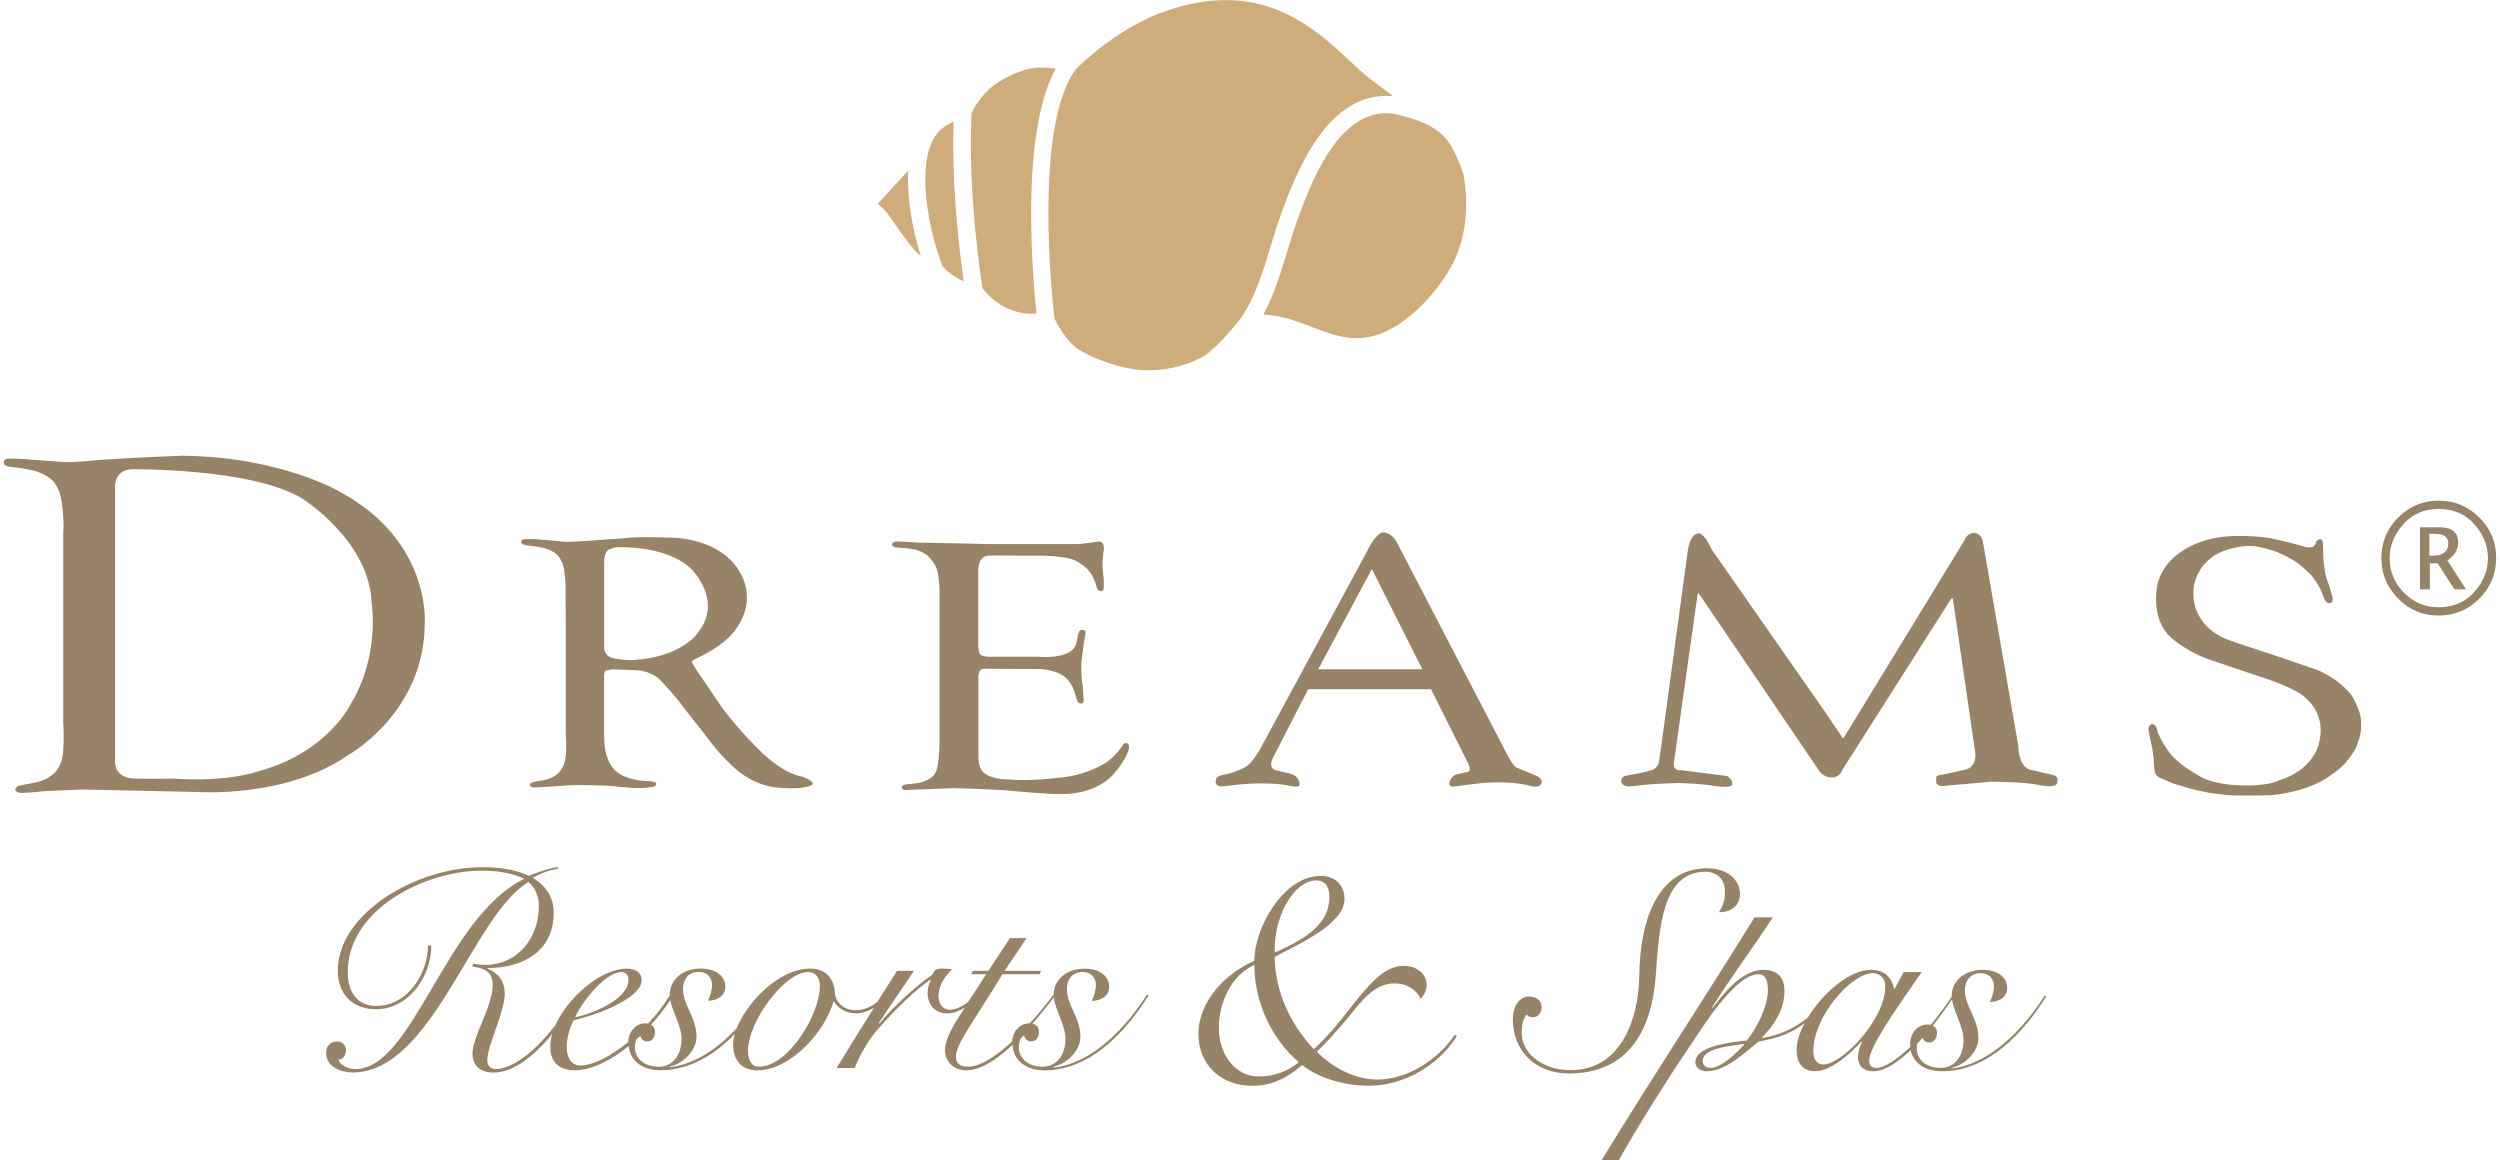 <?xml version="1.0" encoding="UTF-8"?>
<svg xmlns:xlink="http://www.w3.org/1999/xlink" xmlns="http://www.w3.org/2000/svg" width="4.18" height="1.94" viewBox="0 0 300.7 139.98">
  <g id="uuid-41f2f37c-c437-4b94-b3a2-525363bdddc0" fill="#454546">
    <path d="M293.69,74.26c-1.87,0-3.48-.68-4.83-2.05-1.35-1.37-2.02-2.99-2.02-4.88s.68-3.55,2.03-4.9c1.36-1.35,2.99-2.03,4.9-2.03s3.54,.68,4.89,2.03c1.36,1.35,2.03,2.98,2.03,4.88s-.68,3.58-2.04,4.93c-1.36,1.35-3.02,2.02-4.97,2.02Zm0-1c1.93,0,3.47-.71,4.61-2.13,.93-1.16,1.4-2.43,1.4-3.81s-.47-2.64-1.4-3.79c-1.14-1.42-2.65-2.13-4.53-2.13s-3.39,.71-4.53,2.13c-.93,1.16-1.4,2.43-1.4,3.8,0,1.62,.58,3.01,1.73,4.18,1.16,1.17,2.53,1.75,4.12,1.75Zm-2.19-2.16v-7.49h2.35c.75,0,1.32,.15,1.69,.46,.38,.31,.56,.76,.56,1.37,0,.45-.11,.85-.33,1.22s-.54,.67-.97,.94l2.25,3.5h-1.4l-2.02-3.14h-.94v3.14h-1.21Zm1.14-4.06h.34c.65,0,1.13-.12,1.45-.37,.32-.25,.49-.61,.49-1.1,0-.39-.14-.68-.41-.88-.27-.19-.68-.29-1.22-.29h-.66v2.64Z" style="" fill="#978367"></path>
  </g>
  <g id="uuid-76942c1b-735f-4c01-afdd-a3492f77864e" fill="#454546">
    <g fill="#454546">
      <path d="M108.77,20.95c-1.1,1.22-2.22,2.43-3.34,3.64,.45,.33,.86,.74,1.22,1.22,.28,.36,.6,.83,.96,1.35,.89,1.28,2,2.86,2.91,3.62,.03,.03,.07,.05,.1,.08-1.46-4.76-1.61-8.28-1.5-10.28-.11,.11-.22,.24-.36,.38Z" style="" fill="#CFAC7C"></path>
      <path d="M111.41,19.04s-.02,.07-.03,.1h0c-.01,.05-1.07,4.9,1.87,13.02,1.05,1.02,1.93,1.52,2.56,1.77-1.37-9.75-1.32-16.51-1.21-19.26-.35,.15-.79,.38-1.31,.76-1.54,1.12-1.88,3.58-1.89,3.61Z" style="" fill="#CFAC7C"></path>
      <path d="M124.13,37.85c.17,0,.32,0,.47-.02-.48-4.43-2-21.73,2.31-29.54-.6-.1-1.14-.15-1.64-.15-1.5,0-2.84,.41-4.79,1.48-2.38,1.3-3.47,3.48-3.71,4.02-.08,1.17-.5,9.01,1.3,21.12,1.98,2.55,4.38,3.09,6.06,3.09Z" style="" fill="#CFAC7C"></path>
      <path d="M157.86,39.47c1.81,.69,3.53,1.33,5.37,1.33,.68,0,1.34-.09,2.02-.27,3.77-1.01,7.39-4.87,9.31-8.25,1.77-3.14,2.3-7.22,1.52-11.32-1.45-3.97-2.19-5.81-8.29-7.22-6.63-1.02-10.05,8.25-11.69,12.71-.47,1.28-.88,2.64-1.28,3.96-.77,2.53-1.56,5.14-2.85,7.53,.3,.02,.6,.05,.92,.09,1.8,.23,3.41,.84,4.97,1.43Z" style="" fill="#CFAC7C"></path>
      <path d="M129.74,42.19c1.74,1.11,5.08,2.35,7.86,2.47,2.33,.1,4.6-.4,6.83-1.49,1.46-.71,3.97-3.68,4.84-4.81,1.72-2.53,2.6-5.46,3.54-8.55,.41-1.35,.83-2.74,1.32-4.08,1.66-4.51,5.5-14.95,13.51-14.11-.25-.19-.51-.38-.8-.6-.48-.36-1.02-.77-1.65-1.24-.96-.71-1.91-1.59-2.9-2.52-1.71-1.6-3.65-3.42-6.3-4.93-2.75-1.56-5.55-2.32-8.57-2.32-2.11,0-4.38,.39-6.74,1.15-6.08,1.96-10.81,6.65-11.28,7.12-5.23,6.81-2.88,28.13-2.64,30.17,.29,.58,1.46,2.8,2.97,3.76Z" style="" fill="#CFAC7C"></path>
    </g>
    <g fill="#454546">
      <path d="M118.48,65.63s-7.13-.17-8.21-.17c0,0-1.45-.09-1.63-.1s-.69-.03-.69-.03c0,0-.72-.07-.78,.33,0,0-.09,.34,.56,.39,0,0,1.5,.09,1.69,.16,0,0,1.56,.09,2.47,1.3,0,0,.66,.75,.79,1.57,0,0,.22,.91,.21,2.43v16.26s.03,2.96-.07,3.3c0,0-.09,1.72-.47,2.23,0,0-.29,.76-1.92,1.15,0,0-.81,.13-1.19,.14,0,0-.9,.02-.9,.38,0,0,.05,.45,.67,.33l5.44-.21s5.6,.11,7.52,.36c0,0,4.66,.43,5.57,.35,0,0,2.74,.16,5.03-1.3,0,0,.87-.49,1.62-1.46,0,0,.97-1.18,1.24-1.9,0,0,.6-1.08,.2-1.4,0,0-.36-.32-.68,.24,0,0-1.1,1.67-2.46,2.3,0,0-1.99,1.26-5.13,1.54,0,0-3.64,.48-6.16,.21,0,0-2.07,.05-3.02-.87,0,0-.61-.38-.6-2.05v-9.15s-.14-1.36,.74-1.28l6.72,.03s2.28,.11,3.2,1.18c0,0,.66,.74,.83,1.3l.31,.96s.14,.81,.61,.71c0,0,.38,.11,.28-.7,0,0-.1-1.59-.21-2.22,0,0-.14-1.55-.01-2.41l.22-1.7s.23-1.27,.22-1.4c0,0,.15-.41-.38-.45,0,0-.36-.07-.49,.53,0,0-.19,1.26-.4,1.48,0,0-.2,.6-1.3,.96,0,0-1.14,.45-3.11,.28h-5.72s-.91,.04-1.27-.25c0,0-.24-.16-.25-1.17v-8.62s-.23-2.17,1.33-2.17l6.55,.02s2.84,.05,3.84,.6c0,0,1.46,.68,2.02,1.81,0,0,.39,.73,.45,1.02,0,0,.09,.86,.58,.83,0,0,.45,.06,.36-.56,0,0,.05-.85-.05-1.32,0,0-.12-1.28-.09-1.4,0,0,.01-.76,.1-1.35,0,0,.34-1.39-.6-1.34,0,0-1.39,.22-1.77,.24,0,0-.33,.08-1.35,.07h-10.48Z" style="" fill="#978367"></path>
      <path d="M69.96,65.28c.87-.07,4.86-.34,4.86-.34,1.48-.24,5.22-.09,5.22-.09,3.8-.02,6.07,1.51,6.07,1.51,3.25,1.9,3.49,4.91,3.49,4.91,.44,3.01-1.77,5.25-1.77,5.25-1.62,1.83-4.48,3.01-4.48,3.01-.52,.31-.28,.47-.28,.47l.44,.74,3.19,4.69c2.14,2.88,4.76,5.37,4.76,5.37,2.2,2.05,3.72,2.55,3.72,2.55,.55,.27,1.27,.38,1.27,.38l.7,.34c.72,.44,.36,.61,.36,.61-.12,.12-.67,.24-.67,.24-.4,.13-.96,.17-1.49,.18-.8,.02-1.53-.05-1.53-.05-2.93-.05-5.22-2.02-5.22-2.02-2.1-1.74-3.63-3.92-3.63-3.92l-2.85-3.63c-1.19-1.67-3.12-3.64-3.12-3.64-.89-.73-2.06-.92-2.06-.92-.52-.1-3.52-.16-3.52-.16-.25,.02-.81,.15-.81,.15-.15,.01-.19,.57-.19,.57v6.35c-.02,.38,.05,1.87,.05,1.87,.19,2.53,1.45,3.38,1.45,3.38,1.17,1.06,3.55,1.15,3.55,1.15,1.32,0,1.25,.31,1.25,.31,.04,.43-.61,.4-.61,.4-1.14,.31-3.95-.02-3.95-.02-1.42-.24-5.52-.2-5.52-.2l-4.38,.28c-.71,.09-.79-.27-.79-.27,0-.24,.33-.36,.33-.36l1.04-.2c.94-.13,1.43-.45,1.43-.45,1.15-.55,1.4-1.83,1.4-1.83,.31-.81,.13-3.37,.13-3.37v-8.38s-.02-9.22-.02-9.22c.01-.86-.16-2.02-.16-2.02-.08-.98-.66-1.74-.66-1.74-.71-.89-2.07-1.1-2.07-1.1-.42-.12-1.88-.28-1.88-.28-.63-.12-.59-.39-.59-.39-.02-.36,.53-.35,.53-.35h1.15s2.71,.23,2.71,.23c1.07,.2,3.14,0,3.14,0Zm2.48,12.64c-.1,1.5,1.43,1.55,1.43,1.55,1.39,.27,2.32,.14,2.32,.14,5.25-.38,7.23-2.88,7.23-2.88,3.68-4.08-.46-8.06-.46-8.06-2.94-2.91-8.75-2.65-8.75-2.65-.65-.07-1.36,.38-1.36,.38-.52,.47-.41,1.79-.41,1.79v9.73Z" style="" fill="#978367"></path>
      <path d="M259.81,88.07s-.16-.77-.68-.72c0,0-.34,.13-.4,.51l.11,.78,.36,1.62,.16,1.14,.06,.98s.01,.75,.21,1.04c0,0,.23,.31,.48,.4l1.53,.67,2.22,.67s1.89,.49,3.01,.59c1.12,.1,.65,.32,6.63,.19,0,0,4.38-.27,7.31-2.46,0,0,1.34-.89,2.02-1.84,0,0,.78-.94,1.07-1.73,0,0,.62-1.53,.49-2.52,0,0,.2-1.28-1.1-3.44,0,0-1.25-1.86-4.12-3.1,0,0-4.66-1.62-6.86-2.33,0,0-3.71-1.2-3.99-1.35,0,0-2.75-.86-3.8-3.55,0,0-.68-1.69-.17-3.46,0,0,.46-2.07,2.62-3.31,0,0,2.07-1.16,4.63-.96,0,0,2.21,.42,3,.86,0,0,1.98,.91,2.48,1.46,0,0,1.33,1.06,1.66,1.65,0,0,.83,1.18,.86,1.51l.36,.88s.21,.61,.7,.51c0,0,.37,0,.3-.65,0,0-.43-1.64-.53-1.75,0,0-.41-1.18-.4-1.48,0,0-.22-1.36-.18-1.56l-.06-1.66s.05-.62-.36-.62c0,0-.3,.01-.47,.36,0,0-.12,.72-.84,.64,0,0-.43,.01-.88-.19,0,0-3.38-.92-4.43-1.02,0,0-3.78-.47-6.22,.12,0,0-5.51,.89-6.74,5.43,0,0-.95,3.88,1.35,6.29,0,0,1.72,1.75,4.79,2.87l6.83,2.3s3.9,1.26,4.88,2.38c0,0,2.61,1.87,1.58,5.57,0,0-.63,3.07-4.74,4.34,0,0-1.37,.8-5.08,.6,0,0-3.19-.09-4.82-1.26,0,0-2.38-1.24-3.53-2.9,0,0-1.03-1.45-1.32-2.47Z" style="" fill="#978367"></path>
      <path d="M6.96,60.37l-.16-.69c-.14-.68-.61-1.31-.61-1.31-.18-.43-1.08-.98-1.08-.98-.1-.09-1.2-.54-1.2-.54l-1.18-.26-.86-.14-1.15-.14H.74s.46,.06,0,0c-.46-.06-.67-.27-.67-.27-.31-.74,.51-.7,.51-.7,.18-.05,1.78,.03,1.78,.03,.61,.08,4.52,.34,4.52,.34,1.25,.16,4.43-.21,4.43-.21,3.55-.26,10.17-.52,10.17-.52,11.89,.1,19.04,4.33,19.04,4.33,11.06,5.95,10.27,15.85,10.27,15.85,0,10.85-9.28,15.96-9.28,15.96-7.41,5.16-18.03,4.43-18.03,4.43l-13.9-.3c-.69,.02-4.75,.2-4.75,.2-1.09,.15-2.77,.22-2.77,.22-1.31-.25-.3-.87-.3-.87l2.28-.44c2.45-.64,2.82-2.3,2.82-2.3,.66-1.28,.21-6.04,.32-5.24v-22.73c.15-.87-.2-3.69-.2-3.69m6.45,31.49c0,1.84,1.84,2,1.84,2,.43,.11,5.25,.05,5.25,.05,6.71,.43,10.12-.87,10.12-.87,8.34-2.22,11.15-8.01,11.15-8.01,3.63-5.9,2.6-12.23,2.6-12.23-.22-7.63-8.44-12.72-8.44-12.72-6.12-3.68-20.61-3.5-20.61-3.5-2.22,.19-1.91,2.45-1.91,2.45v32.82Z" style="" fill="#978367"></path>
      <path d="M164.67,66.09c1.19-2.13,1.84-1.85,1.84-1.85,.95,.04,1.55,1.18,1.55,1.18l13.24,25.46c.79,1.58,1.18,1.71,1.18,1.71l2.37,.98c1.11,.47,.55,1.12,.55,1.12-.32,.43-1.38,.09-1.38,.09-2.54-.66-5.87-.29-5.87-.29-.44,.03-3.17,.4-3.17,.4-.86,.09-.5-.72-.5-.72,.1-.36,.6-.7,.6-.7l1.28-.3c.93,.04,.27-1.15,.27-1.15l-4.44-8.87h-14.82s-4.24,8.25-4.24,8.25c-.67,1.38,.39,1.54,.39,1.54l1.77,.42c.88,.27,.96,.92,.96,.92,.42,.89-.83,.57-.83,.57-3.09-.7-7.31-.1-7.31-.1-.37,.04-1.29,.14-1.29,.14-.99-.16-.49-1.06-.49-1.06,.1-.26,1.28-.46,1.28-.46,1.13-.26,2.2-.83,2.2-.83,.82-.47,1.77-2.18,1.77-2.18l13.11-24.25Zm-6.09,14.65h12.56l-6.09-12.09-6.47,12.09Z" style="" fill="#978367"></path>
      <path d="M204.46,64.35c-1.12,.04-1.32,2.28-1.32,2.28l-3.27,24.07-.19,1.28c-.28,.92-1.1,.99-1.1,.99-.15,.07-1.22,.31-1.22,.31l-1.67,.31c-.68,.13-.55,.77-.55,.77,.13,.47,.88,.53,.88,.53,.21,0,1.56-.16,1.56-.16,.9-.15,4.39-.27,4.39-.27,0,0,3.07,.07,4.64,.4,0,0,1.83,.24,1.9-.2,0,0,.2-.52-.6-1.04l-5.56-.71s-1,.23-.85-.95l2.85-20.28s.05-.21,.17-.05l14.44,21.28s.48,.86,1.54,.88c0,0,.97,.1,1.33-.94l13.07-20.55s.21-.26,.26,0l2.61,17.99s.61,2.27-1.27,2.6l-2.47,.53-.62,.12s-.19,.04-.26,.15l-.02,.63s-.02,.51,.81,.51l5.79-.52s4.17,0,5.81,.41c0,0,1.34,.23,1.72,.09,0,0,.58,.03,.52-.79,0,0,.01-.35-.48-.51l-2.72-.63s-1.44-.08-1.54-2.9l-4.24-24.45s-.05-1.06-1.01-1.23c0,0-.91-.13-1.31,.99l-14.44,23.62s-.19,.27-.28-.02l-2.22-3.27-13.55-19.42s-.65-1.71-1.54-1.89Z" style="" fill="#978367"></path>
    </g>
    <g fill="#454546">
      <path d="M165.61,130.23c-2.64,0-5.37-1.48-7.19-3.34,1.09-1.07,2.37-2.46,3.73-4.08,1.73-2.18,3.28-4.17,5.6-4.17,1.59,0,2.68,.79,3.19,1.86,.41-.42,.73-1.11,.73-1.62,0-1.44-1.23-2.36-2.78-2.36-3.82,0-6.37,6.03-10.83,10.06-2.82-2.97-4.69-6.95-4.73-11.13,2.32-1.34,8.42-3.8,8.42-7,0-1.76-1.23-2.78-2.87-2.78-4.51,0-8.01,6.31-8.01,10.25-3.41,1.48-6.74,4.82-6.74,8.86,0,3.48,2.5,6.21,6.51,6.21,2.91,0,4.73-1.44,6.01-2.5,2.18,1.76,5.55,2.5,7.92,2.5,4.1,0,8.24-2.13,10.74-5.98l-.23-.19c-2.09,3.06-5.73,5.43-9.47,5.43Zm-11.33-20.31c1.05-2.41,2.69-3.71,4.01-3.71,1.05,0,1.64,.65,1.64,1.99,0,3.38-3.05,5.15-6.6,6.72,0-1.21,.04-2.83,.95-5.01Zm-2.96,19.94c-2.87,0-4.73-2.83-4.73-5.84s1.46-6.35,4.28-7.6c0,4.4,2.05,8.9,5.37,11.73-1.14,.93-2.69,1.72-4.92,1.72Z" style="" fill="#978367"></path>
      <path d="M126.69,128.76l-.07-.07c1.57-.31,3.27-1.9,3.27-3.6,0-1.16-.4-2.11-.8-2.99-.43-.92-.83-1.8-.83-2.79,0-1.12,.63-2.04,1.9-2.04,1.03,0,1.6,.68,1.6,1.6,0,.58-.23,1.36-.5,1.87,1.07,0,2.1-.54,2.1-1.7,0-1.33-1.23-2.18-3-2.18-1.94,0-3.65,1.16-3.7,3.12-.77,1.02-1.76,2.26-2.87,3.48-.02,0-.03,0-.05,0-1.22,0-2.03,1.04-2.09,2.18-1.86,1.73-3.8,3.05-5.35,3.05-.77,0-1.43-.31-1.43-1.16,0-1.63,2.04-4.08,5.61-10h4.47l.2-.41h-4.4l2.64-3.94h-2l-2.6,3.94h-1.87l-.2,.41h1.8c-.74,1.2-1.48,2.31-2.16,3.33-.67,.51-1.45,.96-2.25,.96-.73,0-1.34-.61-1.34-1.67,0-1.33,.87-2.45,1.64-3.23-.4-.03-.77-.07-1.23-.07-.8,0-.93,.31-1.17,.75-2.4,1.67-5.11,4.32-6.37,5.88l-.07-.07,4.24-6.29h-2.04c-.81,1.26-1.59,2.51-2.38,3.76-.79,.61-1.67,1-2.62,1-1.5,0-2.44-1.05-2.5-2.11-.1-1.73-1.13-2.92-2.94-2.92-3.83,0-7.65,4.06-8.91,7.21-2.22,2.37-4.97,4.32-8.04,4.69l-.07-.07c1.57-.31,3.27-1.9,3.27-3.6,0-1.16-.4-2.11-.8-2.99-.43-.92-.83-1.8-.83-2.79,0-1.12,.63-2.04,1.9-2.04,1.04,0,1.6,.68,1.6,1.6,0,.58-.23,1.36-.5,1.87,1.07,0,2.1-.54,2.1-1.7,0-1.33-1.23-2.18-3-2.18-1.97,0-3.7,1.19-3.7,3.2,0,.02,0,.04,0,.05-.72,1.17-1.63,2.33-2.62,3.39-.09-.02-.18-.04-.29-.04-1.25,0-2.08,1.1-2.1,2.27-2.09,1.7-4.25,2.83-5.78,2.83-1.23,0-1.64-1.19-1.64-2.24,0-1.12,.37-2.35,.83-3.23,2.97-.65,8.21-2.69,8.21-4.83,0-.88-.67-1.39-1.77-1.39-1.91,0-4.13,1.28-5.92,3.03h-.02s-.03,.03-.04,.06c-1.14,1.13-2.09,2.45-2.67,3.77-.69,.85-1.39,1.66-2.12,2.39-1.94,1.94-3.77,2.86-5.11,2.86-.6,0-.97-.41-.97-1.09,0-.88,.53-2.38,1.07-3.88,.53-1.53,1.03-3.09,1.03-4.08,0-1.53-.7-2.48-2.07-3.06v-.07c4.01,0,7.98-1.84,7.98-6.66,0-1.84-.9-3.26-2.54-4.22,.9-.51,1.97-.95,3.04-1.09l-.03-.2c-1.03,.1-2.64,.71-3.5,1.05-1.47-.78-3.67-1.05-5.57-1.05-8.04,0-17.45,5.61-17.45,12.48,0,2.86,1.8,4.66,4.61,4.66,3.9,0,6.67-3.91,6.67-7.68h-.4c0,3.3-2.4,7.28-6.24,7.28-2.17,0-3.44-1.56-3.44-4.05,0-7.72,9.48-12.27,16.15-12.27,1.74,0,3.67,.24,5.14,.99-9.48,4.59-13.42,22.95-20.36,22.95-1,0-1.94-.58-2.07-1.16,.63,.03,.93-.58,.93-1.12,0-.58-.43-1.05-1.03-1.05-.83,0-1.37,.54-1.37,1.36,0,1.67,1.74,2.38,3.17,2.38,9.65,0,14.45-18.9,21.23-22.98,.84,.65,1.27,1.77,1.27,2.89,0,3.88-2.57,7.11-6.51,7.11-.47,0-.93-.07-1.4-.14l-.13,.34c1.47,.24,2.47,.54,2.47,2.28,0,1.12-.57,2.72-1.2,4.22-.63,1.5-1.24,2.99-1.24,3.98,0,1.53,1,2.31,2.54,2.31,1.87,0,3.9-1.19,6.11-3.54,.35-.37,.66-.74,.97-1.11-.15,.53-.24,1.05-.24,1.55,0,1.8,1.07,2.82,2.94,2.82,2.12,0,4.44-1.24,6.52-2.91,.21,1.95,1.87,2.91,3.83,2.91,3.55,0,6.56-1.9,8.98-4.38-.13,.45-.21,.88-.21,1.26,0,1.87,1,3.13,2.9,3.13,4.14,0,8.28-4.86,9.21-8.3h.07c.47,.78,1.4,1.43,2.64,1.43,.7,0,1.45-.25,2.17-.67-1.53,2.43-3.03,4.85-4.5,7.26h2.17c.7-1.73,1.77-3.5,2.64-4.49,2.44-2.79,4.67-4.9,6.47-6.15l.07,.07c-.23,.41-.37,.95-.37,1.46,0,1.56,.93,2.52,2.37,2.52,.78,0,1.49-.31,2.13-.73-1.38,2.1-2.4,3.8-2.4,5.15,0,1.53,1.17,2.45,2.54,2.45,1.74,0,3.7-1.29,5.6-3.07,.14,2.06,1.83,3.07,3.84,3.07,5.61,0,9.88-4.73,12.58-9.04l-.2-.1c-2.44,3.84-6.44,8.23-11.21,8.81Zm-52.19-11.49c.5,0,.87,.34,.87,.95,0,2.35-4.47,4.15-6.44,4.49,.9-2.01,3.74-5.44,5.57-5.44Zm4.51,11.42c-1.47,0-2.87-.78-2.87-2.38,0-.34,.06-.68,.22-.96,.14-.13,.29-.26,.43-.39,.11,.39,.37,.68,.85,.68,.63,0,.93-.54,.93-1.16,0-.42-.19-.69-.48-.85,.93-1.02,1.72-2.05,2.31-2.98,.12,.63,.4,1.3,.67,2,.37,.92,.7,1.87,.7,2.72,0,1.67-.9,3.33-2.77,3.33Zm12.11,0c-.87,0-1.33-.71-1.33-1.9,0-3.6,4.44-9.52,7.24-9.52,.97,0,1.43,.75,1.43,1.7,0,3.37-3.8,9.72-7.34,9.72Zm34.21,0c-1.47,0-2.87-.78-2.87-2.38,0-.54,.13-1.12,.63-1.39,.1,.41,.37,.71,.87,.71,.63,0,.93-.54,.93-1.16,0-.55-.32-.87-.79-.97,.92-1.05,1.8-2.14,2.59-3.16,.07,.71,.38,1.49,.7,2.3,.37,.92,.7,1.87,.7,2.72,0,1.67-.9,3.33-2.77,3.33Z" style="" fill="#978367"></path>
      <path d="M199.31,117.61c.4-5.64,.77-12.44,5.97-12.44,1.3,0,2.37,.78,2.37,2.41,0,1.09-.23,1.7-.73,2.48,1.37,0,2.54-.75,2.54-2.18,0-1.84-1.63-3.13-3.97-3.13-5.27,0-8.08,5.03-8.18,13.06-.07,5.03-2.17,11.29-8.24,11.29-3.6,0-5.94-2.11-5.94-4.49,0-.85,.13-1.67,.6-2.21,.13,.2,.47,.34,.7,.34,.67,0,1.1-.54,1.1-1.22,0-.75-.53-1.29-1.53-1.29-1.17,0-1.94,1.19-1.94,2.75,0,3.81,2.74,6.53,6.77,6.53,4.97,0,9.81-2.58,10.48-11.9Z" style="" fill="#978367"></path>
      <path d="M246.24,120.09c-2.44,3.84-6.44,8.23-11.21,8.81l-.07-.07c1.57-.31,3.27-1.9,3.27-3.6,0-1.16-.4-2.11-.8-2.99-.43-.92-.83-1.8-.83-2.79,0-1.12,.63-2.04,1.9-2.04,1.03,0,1.6,.68,1.6,1.6,0,.58-.23,1.36-.5,1.87,1.07,0,2.1-.54,2.1-1.7,0-1.33-1.23-2.18-3-2.18-1.97,0-3.7,1.19-3.7,3.2,0,.01,0,.03,0,.04-.8,1.22-1.66,2.37-2.53,3.41-.12-.03-.24-.05-.38-.05-1.27,0-2.1,1.12-2.1,2.31,0,.13,.03,.25,.04,.37-1.66,1.58-3.15,2.55-4.08,2.55-.6,0-.9-.27-.9-.88,0-1.6,3.07-5.98,6.34-10.68h-2.17l-1.1,2.01h-.07c-.23-1.16-1-2.28-2.8-2.28-2.56,0-5.8,2.8-7.6,5.76-1.67,1.34-3.4,2.1-5.45,2.47l-.07-.07c1.3-1.36,2.7-3.2,2.7-5.58,0-1.9-1.1-2.58-2.54-2.58-2.54,0-4.77,2.79-6.11,4.59l-.07-.07c2.3-3.71,4.97-7.21,7.31-10.85h-2.2c-6.07,9.83-12.48,19.51-18.45,29.31h2.07c2.1-3.84,6.64-10.95,7.88-12.72,1.54-2.21,5.91-9.72,8.98-9.72,.6,0,1.13,.34,1.13,1.9,0,2.04-1.4,4.69-2.54,6.09-2,.2-6.21,.68-6.21,2.62,0,.75,.77,1.09,1.37,1.09,2.37,0,4.74-2.41,6.24-3.57,1.51-.35,3.29-.53,5.56-2.22-.6,1.14-.96,2.26-.96,3.24,0,1.33,.6,2.55,2.24,2.55,1.94,0,4.41-2.28,5.57-3.57l.07,.03c-.23,.61-.47,1.22-.47,1.87,0,.92,.6,1.67,1.87,1.67,1.33,0,2.92-1.05,4.48-2.55,.36,1.72,1.95,2.55,3.79,2.55,5.61,0,9.88-4.73,12.58-9.04l-.2-.1Zm-40.31,8.74c-.5,0-.97-.27-.97-.82,0-1.6,3.4-1.8,4.94-2.07l.07,.07c-.57,.68-2.67,2.82-4.04,2.82Zm13.58-.41c-.77,0-1.2-.61-1.2-1.63,0-4.08,4.54-9.38,7.18-9.38,.83,0,1.5,.58,1.5,1.6,0,4.01-5.24,9.42-7.48,9.42Zm14.15,.41c-1.47,0-2.87-.78-2.87-2.38,0-.19,.03-.38,.07-.56,.21-.22,.42-.45,.63-.68,.13,.32,.38,.56,.81,.56,.63,0,.93-.54,.93-1.16,0-.43-.2-.71-.51-.87,.86-1.08,1.65-2.18,2.32-3.18,.09,.69,.39,1.44,.7,2.22,.37,.92,.7,1.87,.7,2.72,0,1.67-.9,3.33-2.77,3.33Z" style="" fill="#978367"></path>
    </g>
  </g>
</svg>
